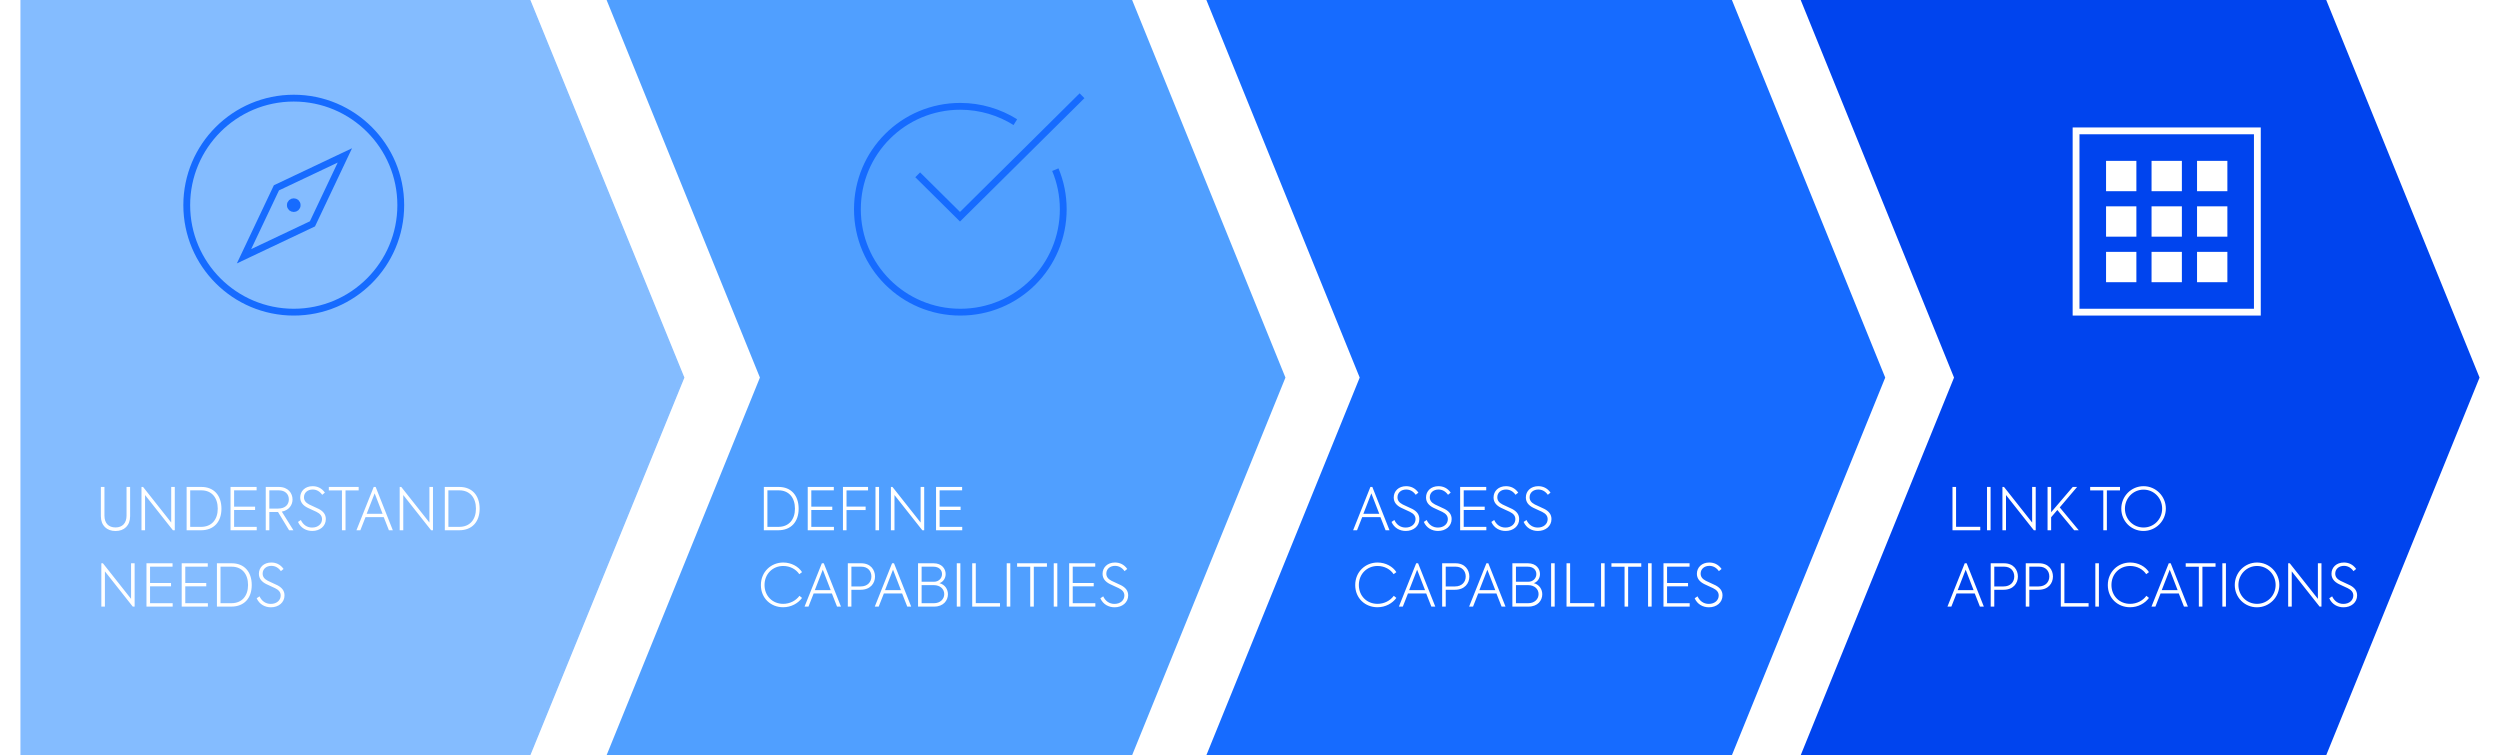 <svg width="1834" height="554" xmlns="http://www.w3.org/2000/svg"><defs><filter id="a"><feColorMatrix in="SourceGraphic" values="0 0 0 0 1 0 0 0 0 1 0 0 0 0 1 0 0 0 1 0"/></filter><filter id="b"><feColorMatrix in="SourceGraphic" values="0 0 0 0 1 0 0 0 0 1 0 0 0 0 1 0 0 0 1 0"/></filter><filter id="c"><feColorMatrix in="SourceGraphic" values="0 0 0 0 1 0 0 0 0 1 0 0 0 0 1 0 0 0 1 0"/></filter></defs><g fill="none" fill-rule="evenodd"><g opacity=".701"><path fill="#509FFF" d="M15 554h373V0H15z"/><path d="M387.5-2.55l114.04 279.548L387.5 556.55V-2.549z" stroke="#509FFF" fill="#509FFF"/><path stroke="#509FFF" d="M388 0v554"/></g><path fill="#509FFF" d="M445 0l112.475 276.998L445 554h385.529L943 276.998 830.529 0z"/><path fill="#166BFF" d="M885 0l112.475 276.998L885 554h385.529L1383 276.998 1270.529 0z"/><path fill="#04E" d="M1321 0l112.472 276.998L1321 554h385.528L1819 276.998 1706.528 0z"/><path d="M84.749 389.559c6.407 0 10.707-4.042 10.707-10.879v-21.457h-2.623v21.027c0 5.461-2.967 8.686-8.084 8.686-5.117 0-8.127-3.139-8.127-8.686v-21.027h-2.623v21.457c0 6.837 4.343 10.879 10.75 10.879zm21.672-.559v-25.843L126.846 389h1.376v-31.777h-2.623v26.101l-20.64-26.101h-1.161V389h2.623zm41.065 0c9.331 0 14.964-6.106 14.964-15.824 0-9.804-5.59-15.953-14.62-15.953h-10.922V389h10.578zm0-2.494h-7.955v-26.789h8.213c7.568 0 11.997 5.375 11.997 13.416s-4.472 13.373-12.255 13.373zm40.85 2.494v-2.494h-16.598v-12.384h15.394v-2.451h-15.394v-11.954h16.512v-2.494h-19.135V389h19.221zm9.245 0v-13.416h6.364L212.072 389h3.182l-8.514-13.674c5.332-.989 7.869-4.945 7.869-8.901 0-4.558-3.182-9.202-10.062-9.202h-9.589V389h2.623zm6.364-15.91h-6.364v-13.373h7.009c4.601 0 7.31 2.795 7.31 6.622s-2.623 6.751-7.955 6.751zm25.112 16.426c5.59 0 9.976-3.483 9.976-8.729 0-3.569-2.064-5.762-5.117-7.396-1.935-1.032-5.461-2.408-7.095-3.311-2.666-1.376-3.827-3.053-3.827-5.289 0-3.397 2.709-5.676 6.407-5.676 2.709 0 5.16 1.29 6.966 3.87l1.978-1.591c-2.365-3.397-5.633-4.73-8.987-4.73-5.547 0-9.116 3.612-9.116 8.256 0 3.44 1.978 5.848 5.418 7.568 1.548.86 4.515 1.978 6.407 2.967 2.58 1.29 4.171 2.838 4.171 5.418 0 3.44-2.881 6.149-7.267 6.149-3.741 0-6.665-2.064-8.256-5.547l-2.107 1.419c2.021 4.558 6.192 6.622 10.449 6.622zm24.424-.516v-29.24h9.632v-2.537h-21.887v2.537h9.632V389h2.623zm10.879 0l3.784-9.632h13.373l3.784 9.632h2.881l-12.599-31.777h-1.419L261.479 389h2.881zm16.297-12.083h-11.653l5.848-15.007 5.805 15.007zM295.836 389v-25.843L316.261 389h1.376v-31.777h-2.623v26.101l-20.64-26.101h-1.161V389h2.623zm41.065 0c9.331 0 14.964-6.106 14.964-15.824 0-9.804-5.59-15.953-14.62-15.953h-10.922V389h10.578zm0-2.494h-7.955v-26.789h8.213c7.568 0 11.997 5.375 11.997 13.416s-4.472 13.373-12.255 13.373zM76.966 445v-25.843L97.391 445h1.376v-31.777h-2.623v26.101l-20.64-26.101h-1.161V445h2.623zm49.708 0v-2.494h-16.598v-12.384h15.394v-2.451h-15.394v-11.954h16.512v-2.494h-19.135V445h19.221zm25.843 0v-2.494h-16.598v-12.384h15.394v-2.451h-15.394v-11.954h16.512v-2.494h-19.135V445h19.221zm17.2 0c9.331 0 14.964-6.106 14.964-15.824 0-9.804-5.59-15.953-14.62-15.953h-10.922V445h10.578zm0-2.494h-7.955v-26.789h8.213c7.568 0 11.997 5.375 11.997 13.416s-4.472 13.373-12.255 13.373zm29.025 3.01c5.59 0 9.976-3.483 9.976-8.729 0-3.569-2.064-5.762-5.117-7.396-1.935-1.032-5.461-2.408-7.095-3.311-2.666-1.376-3.827-3.053-3.827-5.289 0-3.397 2.709-5.676 6.407-5.676 2.709 0 5.16 1.29 6.966 3.87l1.978-1.591c-2.365-3.397-5.633-4.73-8.987-4.73-5.547 0-9.116 3.612-9.116 8.256 0 3.44 1.978 5.848 5.418 7.568 1.548.86 4.515 1.978 6.407 2.967 2.58 1.29 4.171 2.838 4.171 5.418 0 3.44-2.881 6.149-7.267 6.149-3.741 0-6.665-2.064-8.256-5.547l-2.107 1.419c2.021 4.558 6.192 6.622 10.449 6.622zM570.921 389c9.331 0 14.964-6.106 14.964-15.824 0-9.804-5.59-15.953-14.62-15.953h-10.922V389h10.578zm0-2.494h-7.955v-26.789h8.213c7.568 0 11.997 5.375 11.997 13.416s-4.472 13.373-12.255 13.373zm40.85 2.494v-2.494h-16.598v-12.384h15.394v-2.451h-15.394v-11.954h16.512v-2.494H592.55V389h19.221zm9.245 0v-14.835h14.018v-2.537h-14.018V359.76h15.781v-2.537h-18.404V389h2.623zm23.865 0v-31.777h-2.623V389h2.623zm11.309 0v-25.843L676.615 389h1.376v-31.777h-2.623v26.101l-20.64-26.101h-1.161V389h2.623zm49.708 0v-2.494H689.3v-12.384h15.394v-2.451H689.3v-11.954h16.512v-2.494h-19.135V389h19.221zM574.49 445.473c5.977 0 10.965-2.881 13.889-6.837l-1.892-1.548c-2.709 3.655-7.095 5.891-11.954 5.891-7.783 0-13.674-5.762-13.674-13.803 0-8.17 6.02-13.975 13.717-13.975 5.031 0 9.46 2.451 11.782 6.02l2.021-1.505c-2.58-4.085-7.869-7.052-13.803-7.052-8.858 0-16.383 6.751-16.383 16.555 0 9.718 7.353 16.254 16.297 16.254zm18.619-.473l3.784-9.632h13.373L614.05 445h2.881l-12.599-31.777h-1.419L590.228 445h2.881zm16.297-12.083h-11.653l5.848-15.007 5.805 15.007zM624.585 445v-12.341h6.794c7.181 0 10.535-4.816 10.535-9.718 0-4.816-3.139-9.718-10.148-9.718h-9.804V445h2.623zm6.837-14.792h-6.837v-14.491h7.31c4.644 0 7.353 3.139 7.353 7.181s-2.795 7.31-7.826 7.31zM644.623 445l3.784-9.632h13.373l3.784 9.632h2.881l-12.599-31.777h-1.419L641.742 445h2.881zm16.297-12.083h-11.653l5.848-15.007 5.805 15.007zM685.344 445c6.837 0 10.062-4.558 10.062-9.03 0-3.526-2.021-7.052-6.192-8.17 2.752-.946 4.515-3.655 4.515-6.665 0-3.913-2.838-7.912-8.815-7.912h-11.438V445h11.868zm-.215-18.232h-9.03v-11.051h8.557c4.257 0 6.407 2.451 6.407 5.418 0 3.053-2.322 5.633-5.934 5.633zm0 15.738h-9.03v-13.244h8.987c4.601 0 7.611 2.838 7.611 6.579 0 3.698-2.967 6.665-7.568 6.665zM704.522 445v-31.777h-2.623V445h2.623zm29.068 0v-2.537h-17.759v-29.24h-2.623V445h20.382zm7.568 0v-31.777h-2.623V445h2.623zm17.243 0v-29.24h9.632v-2.537h-21.887v2.537h9.632V445h2.623zm17.243 0v-31.777h-2.623V445h2.623zm27.907 0v-2.494h-16.598v-12.384h15.394v-2.451h-15.394v-11.954h16.512v-2.494H784.33V445h19.221zm14.104.516c5.59 0 9.976-3.483 9.976-8.729 0-3.569-2.064-5.762-5.117-7.396-1.935-1.032-5.461-2.408-7.095-3.311-2.666-1.376-3.827-3.053-3.827-5.289 0-3.397 2.709-5.676 6.407-5.676 2.709 0 5.16 1.29 6.966 3.87l1.978-1.591c-2.365-3.397-5.633-4.73-8.987-4.73-5.547 0-9.116 3.612-9.116 8.256 0 3.44 1.978 5.848 5.418 7.568 1.548.86 4.515 1.978 6.407 2.967 2.58 1.29 4.171 2.838 4.171 5.418 0 3.44-2.881 6.149-7.267 6.149-3.741 0-6.665-2.064-8.256-5.547l-2.107 1.419c2.021 4.558 6.192 6.622 10.449 6.622zM995.526 389l3.784-9.632h13.373l3.784 9.632h2.881l-12.599-31.777h-1.419L992.645 389h2.881zm16.297-12.083h-11.653l5.848-15.007 5.805 15.007zm19.436 12.599c5.59 0 9.976-3.483 9.976-8.729 0-3.569-2.064-5.762-5.117-7.396-1.935-1.032-5.461-2.408-7.095-3.311-2.666-1.376-3.827-3.053-3.827-5.289 0-3.397 2.709-5.676 6.407-5.676 2.709 0 5.16 1.29 6.966 3.87l1.978-1.591c-2.365-3.397-5.633-4.73-8.987-4.73-5.547 0-9.116 3.612-9.116 8.256 0 3.44 1.978 5.848 5.418 7.568 1.548.86 4.515 1.978 6.407 2.967 2.58 1.29 4.171 2.838 4.171 5.418 0 3.44-2.881 6.149-7.267 6.149-3.741 0-6.665-2.064-8.256-5.547l-2.107 1.419c2.021 4.558 6.192 6.622 10.449 6.622zm23.693 0c5.59 0 9.976-3.483 9.976-8.729 0-3.569-2.064-5.762-5.117-7.396-1.935-1.032-5.461-2.408-7.095-3.311-2.666-1.376-3.827-3.053-3.827-5.289 0-3.397 2.709-5.676 6.407-5.676 2.709 0 5.16 1.29 6.966 3.87l1.978-1.591c-2.365-3.397-5.633-4.73-8.987-4.73-5.547 0-9.116 3.612-9.116 8.256 0 3.44 1.978 5.848 5.418 7.568 1.548.86 4.515 1.978 6.407 2.967 2.58 1.29 4.171 2.838 4.171 5.418 0 3.44-2.881 6.149-7.267 6.149-3.741 0-6.665-2.064-8.256-5.547l-2.107 1.419c2.021 4.558 6.192 6.622 10.449 6.622zm35.432-.516v-2.494h-16.598v-12.384h15.394v-2.451h-15.394v-11.954h16.512v-2.494h-19.135V389h19.221zm14.104.516c5.59 0 9.976-3.483 9.976-8.729 0-3.569-2.064-5.762-5.117-7.396-1.935-1.032-5.461-2.408-7.095-3.311-2.666-1.376-3.827-3.053-3.827-5.289 0-3.397 2.709-5.676 6.407-5.676 2.709 0 5.16 1.29 6.966 3.87l1.978-1.591c-2.365-3.397-5.633-4.73-8.987-4.73-5.547 0-9.116 3.612-9.116 8.256 0 3.44 1.978 5.848 5.418 7.568 1.548.86 4.515 1.978 6.407 2.967 2.58 1.29 4.171 2.838 4.171 5.418 0 3.44-2.881 6.149-7.267 6.149-3.741 0-6.665-2.064-8.256-5.547l-2.107 1.419c2.021 4.558 6.192 6.622 10.449 6.622zm23.693 0c5.59 0 9.976-3.483 9.976-8.729 0-3.569-2.064-5.762-5.117-7.396-1.935-1.032-5.461-2.408-7.095-3.311-2.666-1.376-3.827-3.053-3.827-5.289 0-3.397 2.709-5.676 6.407-5.676 2.709 0 5.16 1.29 6.966 3.87l1.978-1.591c-2.365-3.397-5.633-4.73-8.987-4.73-5.547 0-9.116 3.612-9.116 8.256 0 3.44 1.978 5.848 5.418 7.568 1.548.86 4.515 1.978 6.407 2.967 2.58 1.29 4.171 2.838 4.171 5.418 0 3.44-2.881 6.149-7.267 6.149-3.741 0-6.665-2.064-8.256-5.547l-2.107 1.419c2.021 4.558 6.192 6.622 10.449 6.622zm-117.691 55.957c5.977 0 10.965-2.881 13.889-6.837l-1.892-1.548c-2.709 3.655-7.095 5.891-11.954 5.891-7.783 0-13.674-5.762-13.674-13.803 0-8.17 6.02-13.975 13.717-13.975 5.031 0 9.46 2.451 11.782 6.02l2.021-1.505c-2.58-4.085-7.869-7.052-13.803-7.052-8.858 0-16.383 6.751-16.383 16.555 0 9.718 7.353 16.254 16.297 16.254zm18.619-.473l3.784-9.632h13.373l3.784 9.632h2.881l-12.599-31.777h-1.419L1026.228 445h2.881zm16.297-12.083h-11.653l5.848-15.007 5.805 15.007zM1060.585 445v-12.341h6.794c7.181 0 10.535-4.816 10.535-9.718 0-4.816-3.139-9.718-10.148-9.718h-9.804V445h2.623zm6.837-14.792h-6.837v-14.491h7.31c4.644 0 7.353 3.139 7.353 7.181s-2.795 7.31-7.826 7.31zM1080.623 445l3.784-9.632h13.373l3.784 9.632h2.881l-12.599-31.777h-1.419L1077.742 445h2.881zm16.297-12.083h-11.653l5.848-15.007 5.805 15.007zM1121.344 445c6.837 0 10.062-4.558 10.062-9.03 0-3.526-2.021-7.052-6.192-8.17 2.752-.946 4.515-3.655 4.515-6.665 0-3.913-2.838-7.912-8.815-7.912h-11.438V445h11.868zm-.215-18.232h-9.03v-11.051h8.557c4.257 0 6.407 2.451 6.407 5.418 0 3.053-2.322 5.633-5.934 5.633zm0 15.738h-9.03v-13.244h8.987c4.601 0 7.611 2.838 7.611 6.579 0 3.698-2.967 6.665-7.568 6.665zm19.393 2.494v-31.777h-2.623V445h2.623zm29.068 0v-2.537h-17.759v-29.24h-2.623V445h20.382zm7.568 0v-31.777h-2.623V445h2.623zm17.243 0v-29.24h9.632v-2.537h-21.887v2.537h9.632V445h2.623zm17.243 0v-31.777h-2.623V445h2.623zm27.907 0v-2.494h-16.598v-12.384h15.394v-2.451h-15.394v-11.954h16.512v-2.494h-19.135V445h19.221zm14.104.516c5.59 0 9.976-3.483 9.976-8.729 0-3.569-2.064-5.762-5.117-7.396-1.935-1.032-5.461-2.408-7.095-3.311-2.666-1.376-3.827-3.053-3.827-5.289 0-3.397 2.709-5.676 6.407-5.676 2.709 0 5.16 1.29 6.966 3.87l1.978-1.591c-2.365-3.397-5.633-4.73-8.987-4.73-5.547 0-9.116 3.612-9.116 8.256 0 3.44 1.978 5.848 5.418 7.568 1.548.86 4.515 1.978 6.407 2.967 2.58 1.29 4.171 2.838 4.171 5.418 0 3.44-2.881 6.149-7.267 6.149-3.741 0-6.665-2.064-8.256-5.547l-2.107 1.419c2.021 4.558 6.192 6.622 10.449 6.622zM1452.725 389v-2.537h-17.759v-29.24h-2.623V389h20.382zm7.568 0v-31.777h-2.623V389h2.623zm11.309 0v-25.843L1492.027 389h1.376v-31.777h-2.623v26.101l-20.64-26.101h-1.161V389h2.623zm33.11 0v-9.546l4.558-5.332L1521.611 389h3.354l-13.932-16.77 12.728-15.007h-3.182l-15.867 18.576v-18.576h-2.623V389h2.623zm40.893 0v-29.24h9.632v-2.537h-21.887v2.537h9.632V389h2.623zm26.832.516c9.159 0 16.426-7.396 16.426-16.426 0-9.03-7.31-16.426-16.34-16.426-9.073 0-16.34 7.396-16.34 16.512 0 9.03 7.138 16.34 16.254 16.34zm.086-2.537c-7.697 0-13.674-6.149-13.674-13.846 0-7.74 6.063-13.932 13.674-13.932s13.631 6.149 13.631 13.932c0 7.74-6.02 13.846-13.631 13.846zM1431.526 445l3.784-9.632h13.373l3.784 9.632h2.881l-12.599-31.777h-1.419L1428.645 445h2.881zm16.297-12.083h-11.653l5.848-15.007 5.805 15.007zM1463.002 445v-12.341h6.794c7.181 0 10.535-4.816 10.535-9.718 0-4.816-3.139-9.718-10.148-9.718h-9.804V445h2.623zm6.837-14.792h-6.837v-14.491h7.31c4.644 0 7.353 3.139 7.353 7.181s-2.795 7.31-7.826 7.31zM1488.716 445v-12.341h6.794c7.181 0 10.535-4.816 10.535-9.718 0-4.816-3.139-9.718-10.148-9.718h-9.804V445h2.623zm6.837-14.792h-6.837v-14.491h7.31c4.644 0 7.353 3.139 7.353 7.181s-2.795 7.31-7.826 7.31zM1532.189 445v-2.537h-17.759v-29.24h-2.623V445h20.382zm7.568 0v-31.777h-2.623V445h2.623zm22.833.473c5.977 0 10.965-2.881 13.889-6.837l-1.892-1.548c-2.709 3.655-7.095 5.891-11.954 5.891-7.783 0-13.674-5.762-13.674-13.803 0-8.17 6.02-13.975 13.717-13.975 5.031 0 9.46 2.451 11.782 6.02l2.021-1.505c-2.58-4.085-7.869-7.052-13.803-7.052-8.858 0-16.383 6.751-16.383 16.555 0 9.718 7.353 16.254 16.297 16.254zm18.619-.473l3.784-9.632h13.373l3.784 9.632h2.881l-12.599-31.777h-1.419L1578.328 445h2.881zm16.297-12.083h-11.653l5.848-15.007 5.805 15.007zM1615.695 445v-29.24h9.632v-2.537h-21.887v2.537h9.632V445h2.623zm17.243 0v-31.777h-2.623V445h2.623zm22.747.516c9.159 0 16.426-7.396 16.426-16.426 0-9.03-7.31-16.426-16.34-16.426-9.073 0-16.34 7.396-16.34 16.512 0 9.03 7.138 16.34 16.254 16.34zm.086-2.537c-7.697 0-13.674-6.149-13.674-13.846 0-7.74 6.063-13.932 13.674-13.932s13.631 6.149 13.631 13.932c0 7.74-6.02 13.846-13.631 13.846zm25.456 2.021v-25.843L1701.652 445h1.376v-31.777h-2.623v26.101l-20.64-26.101h-1.161V445h2.623zm37.969.516c5.59 0 9.976-3.483 9.976-8.729 0-3.569-2.064-5.762-5.117-7.396-1.935-1.032-5.461-2.408-7.095-3.311-2.666-1.376-3.827-3.053-3.827-5.289 0-3.397 2.709-5.676 6.407-5.676 2.709 0 5.16 1.29 6.966 3.87l1.978-1.591c-2.365-3.397-5.633-4.73-8.987-4.73-5.547 0-9.116 3.612-9.116 8.256 0 3.44 1.978 5.848 5.418 7.568 1.548.86 4.515 1.978 6.407 2.967 2.58 1.29 4.171 2.838 4.171 5.418 0 3.44-2.881 6.149-7.267 6.149-3.741 0-6.665-2.064-8.256-5.547l-2.107 1.419c2.021 4.558 6.192 6.622 10.449 6.622z" fill="#FFF" fill-rule="nonzero"/><g filter="url(#a)"><g transform="translate(137 72)"><circle stroke="#166BFF" stroke-width="5" stroke-linecap="square" cx="78.5" cy="78.5" r="78.5"/><path stroke="#166BFF" stroke-width="5" stroke-linecap="square" d="M116 42L92.214 92.214 42 116l23.786-50.214z"/><circle stroke="#166BFF" stroke-width="5" stroke-linecap="square" cx="78.5" cy="78.5" r="2.5"/><circle fill="#166BFF" fill-rule="nonzero" cx="78.5" cy="78.5" r="2.5"/></g></g><g filter="url(#b)"><g stroke="#166BFF" stroke-width="5"><path d="M774.192 124.462c3.775 9.001 5.808 18.875 5.808 29.038 0 41.815-33.685 75.5-75.5 75.5S629 195.315 629 153.5 662.685 78 704.5 78c14.81 0 28.748 4.356 40.363 11.615"/><path stroke-linecap="square" d="M675 130l29.25 29L792 72"/></g></g><g filter="url(#c)" stroke-linecap="square"><g stroke="#166BFF" stroke-width="5"><path d="M1119 143h64M1119 168h64M1119 193h25M1200.778 97H1215v132h-128V97h14.222"/><path d="M1168.778 89.727c0-9.789-7.961-17.727-17.778-17.727-9.817 0-17.778 7.938-17.778 17.727H1119V111h64V89.727h-14.222z"/></g></g><g><path d="M1545 140.25h22.25V118H1545v22.25zm33.377 66.75h22.25v-22.25h-22.25V207zM1545 207h22.25v-22.25H1545V207zm0-33.377h22.25v-22.25H1545v22.25zm33.377 0h22.25v-22.25h-22.25v22.25zm33.373-33.373H1634V118h-22.25v22.25zm-33.373 0h22.25V118h-22.25v22.25zm33.373 33.373H1634v-22.25h-22.25v22.25zm0 33.377H1634v-22.25h-22.25V207z" fill="#FFF"/><path stroke="#FEFEFE" stroke-width="5" d="M1523 229h133V96h-133z"/></g></g></svg>